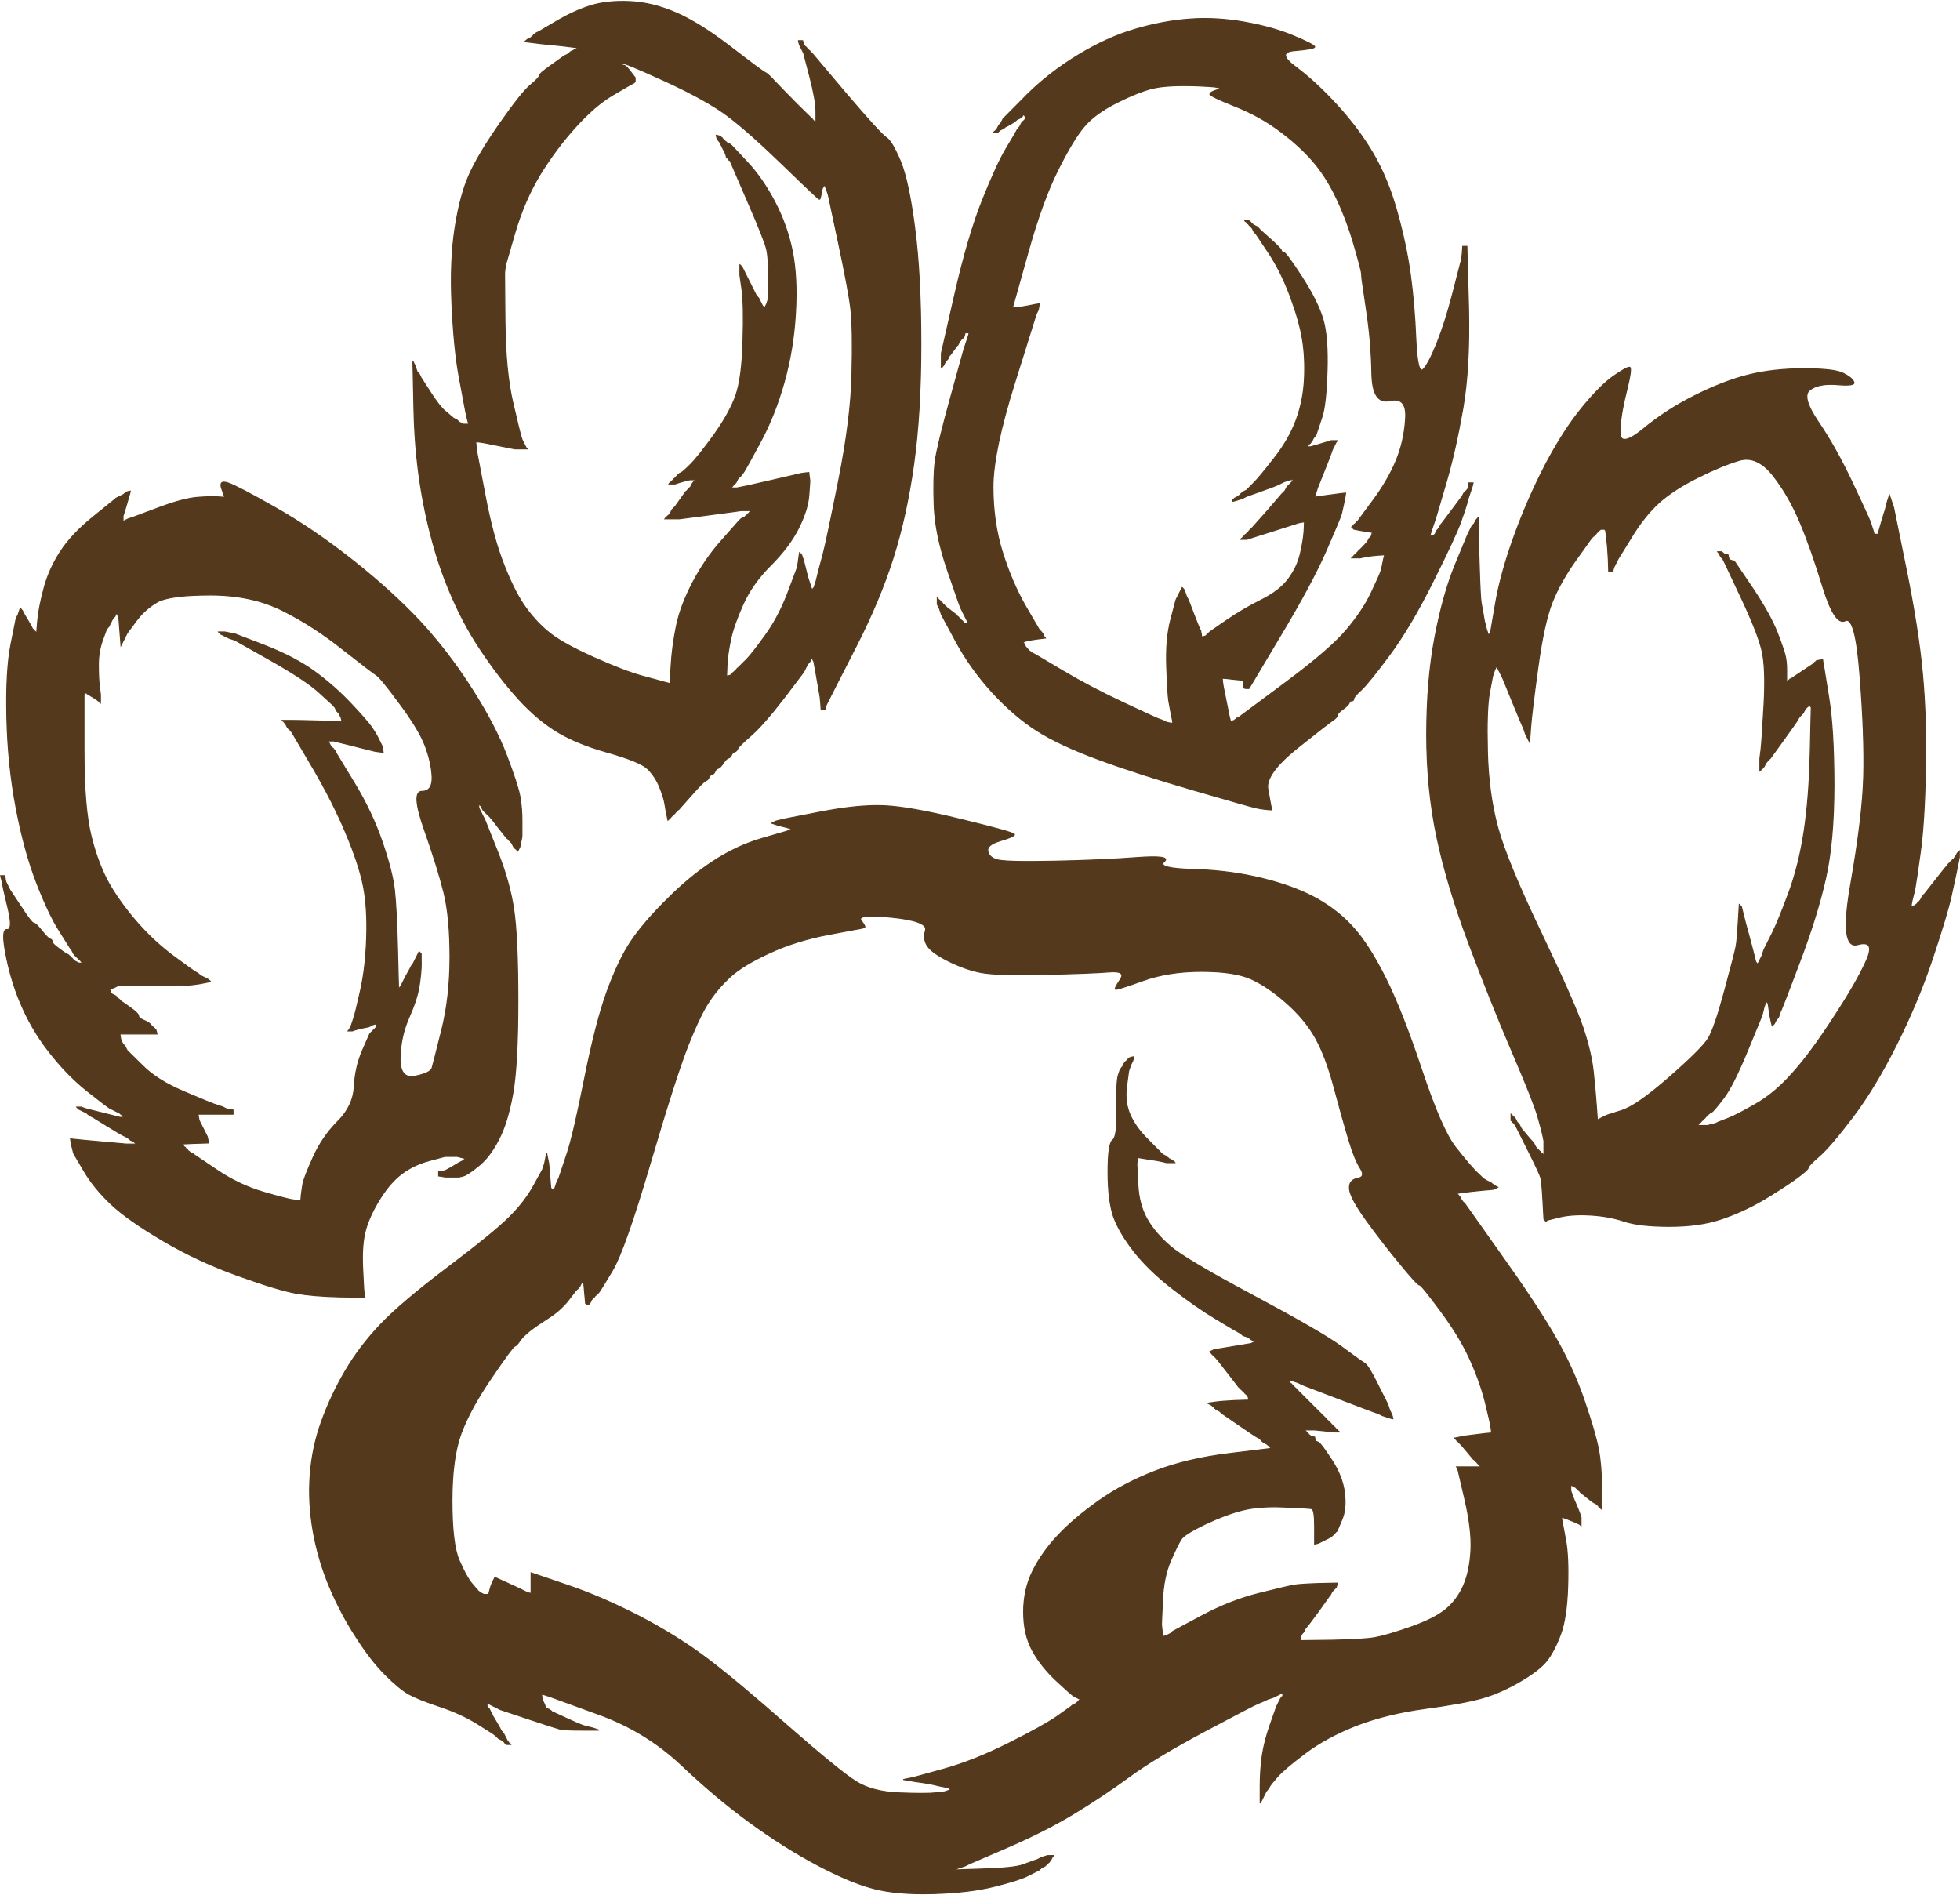 <?xml version="1.0" encoding="UTF-8" standalone="no"?><svg xmlns="http://www.w3.org/2000/svg" xmlns:xlink="http://www.w3.org/1999/xlink" fill="#000000" height="921.5" preserveAspectRatio="xMidYMid meet" version="1" viewBox="37.7 28.2 953.1 921.5" width="953.1" zoomAndPan="magnify"><g fill-rule="evenodd" stroke-width="0.5"><g fill="#54391c" id="change1_1" stroke="#54391c"><path d="m947 281.5l0.5 1.5 0.5 1.5 0.5 1.5 0.3 1 0.2 1h2l0.2-1 0.3-1 1-3.5q1-3.5 1.5-5l0.5-1.5 0.5-2 0.5-2 0.5-1.5 0.5-1.5 0.5 1.5 0.5 1.5 0.5 1.5 0.5 1.5 6 29.5q6 29.5 8 51t1.5 47-2.5 40-2.5 17l-0.5 2.5-0.5 2-0.5 2-0.3 1.5-0.2 1.5 1-0.2 1-0.3 0.2-0.3 0.3-0.2 0.3-0.2 0.2-0.3 0.2-0.3 0.3-0.2 0.3-0.2 0.2-0.3 0.2-0.3 0.3-0.2 0.5-1 0.5-1 0.3-0.2 0.2-0.3 0.2-0.3 0.3-0.2 5.5-7q5.5-7 5.8-7.2l0.2-0.3 0.2-0.3 0.3-0.2 0.3-0.2 0.2-0.3 0.2-0.3 0.3-0.2 0.3-0.2 0.2-0.3 0.2-0.3 0.3-0.2 0.3-0.2 0.2-0.3 0.2-0.3 0.3-0.2 0.5-1 0.5-1 0.3-0.2 0.2-0.3 0.2-0.3 0.3-0.2v3l-0.5 2.5-0.5 2.5-0.5 2.5q-0.5 2.5-2.5 11.5t-9 30-17.5 42-21.5 35.5-16.3 19q-5.2 4.5-5.2 5.5t-6.2 5.5q-6.3 4.5-16 10.3-9.8 5.7-20.3 9.2t-25 3.5-22-2.5-16.5-3-15 1l-6 1.5-0.2 0.3-0.3 0.2-0.3-0.2-0.2-0.3-0.2-0.3-0.3-0.2-0.5-9q-0.5-9-1-11t-6-13l-5.5-11-0.5-1-0.5-1-0.3-0.2-0.2-0.3-0.2-0.3-0.3-0.2-0.3-0.2-0.2-0.3-0.2-0.3-0.3-0.2v-3l0.3 0.2 0.2 0.3 0.2 0.3 0.3 0.2 0.3 0.2 0.2 0.3 0.2 0.3 0.3 0.2 0.5 1 0.5 1 0.3 0.2 0.2 0.3 0.2 0.3 0.3 0.2 0.5 1 0.5 1 2.5 3q2.5 3 2.8 3.2l0.2 0.3 0.2 0.3 0.3 0.2 0.5 1 0.5 1 0.3 0.2 0.2 0.3 0.2 0.3 0.3 0.2 0.3 0.2 0.2 0.3 0.2 0.3 0.3 0.2 0.3 0.2 0.2 0.3 0.2 0.3 0.3 0.2 0.3 0.2 0.2 0.3 0.2 0.3 0.3 0.2v-7l-0.5-2.5q-0.5-2.5-2.5-9.5t-12.5-31.5-21-52.5-15.5-51.5-5-50 4-47.5 10-35.5l6-14.5 0.5-1 0.5-1 0.5-1 0.5-1 0.3-0.2 0.2-0.3 0.2-0.3 0.3-0.2 0.5-1 0.5-1 0.3-0.2 0.2-0.3 0.2-0.3 0.3-0.2v5l0.5 17q0.5 17 1 19.5t1 5.5l0.5 3 0.5 2 0.5 2 0.5 1.5 0.5 1.5 0.3-0.2 0.2-0.3 0.2-0.3 0.3-0.2 2.5-14.5q2.5-14.5 9-32.5t15.2-34.8q8.8-16.7 17.8-27.7t15.5-15.5 7.7-4.2q1.3 0.2-1.7 12.2t-3 19.5 11.3-1.7q11.2-9.3 25.2-16.3t26-10 27-3 19.2 2.3q4.3 2.2 5 4.2 0.8 2-8.2 1.2-9-0.7-13.2 2.6-4.3 3.2 4.2 15.7t16.5 29.5 8.5 18.5zm-74 292.5l-1 0.5-2 0.5-2 0.5h-5l0.2-0.3 0.3-0.2 0.3-0.2 0.2-0.3 0.2-0.3 0.3-0.2 0.3-0.2 0.2-0.3 0.2-0.3 0.3-0.2 0.3-0.2 0.2-0.3 0.2-0.3 0.3-0.2 0.3-0.2 0.2-0.3 0.2-0.3 0.3-0.2 0.3-0.2 0.2-0.3 0.2-0.3 0.3-0.2 0.3-0.2 0.2-0.3 1-0.5q1-0.5 5.8-6.8 4.7-6.2 11.7-23.2l7-17 0.5-2 0.5-2 0.5-1.5 0.5-1.5 0.3 0.2 0.2 0.3 0.2 0.3 0.3 0.2 0.5 3.5q0.5 3.5 1 5.5l0.5 2 0.3-0.2 0.2-0.3 0.2-0.3 0.3-0.2 0.5-1 0.5-1 0.3-0.2 0.2-0.3 0.2-0.3 0.3-0.2 0.5-1.5 0.5-1.5 0.5-1q0.5-1 9-23.5t12.5-40.5 4-45-2.5-42.5l-2.5-15.5-0.3-1.5-0.2-1.5-1.5 0.2-1.5 0.3-0.2 0.3-0.3 0.2-0.3 0.2-0.2 0.3-0.2 0.3q-0.3 0.2-4.8 3.2l-4.5 3-0.3 0.2-0.2 0.3-1 0.5-1 0.5-0.2 0.3-0.3 0.2-0.3 0.2-0.2 0.3-0.2 0.3-0.3 0.2v-6q0-3-0.5-6t-4-12-12.2-22l-8.8-13-1-0.2-1-0.3-0.2-0.3-0.3-0.2-0.3-1-0.2-1-1-0.2-1-0.3-0.2-0.3-0.3-0.2-0.3-0.2-0.2-0.3h-2l0.2 0.3 0.3 0.2 0.5 1 0.5 1 0.3 0.2 0.2 0.3 0.2 0.3 0.3 0.2 0.5 1 0.5 1 8 17q8 17 10 25.5t1 26.5-1.5 22l-0.5 4v6l0.3-0.2 0.2-0.3 0.2-0.3 0.3-0.2 0.3-0.2 0.2-0.3 0.2-0.3 0.3-0.2 0.5-1 0.5-1 0.3-0.2 0.2-0.3 0.2-0.3 0.3-0.2 0.3-0.2 0.2-0.3 0.2-0.3 0.3-0.2 6.5-9q6.5-9 7-10l0.5-1 0.3-0.2 0.2-0.3 0.2-0.3 0.3-0.2 0.3-0.2 0.2-0.3 0.2-0.3 0.3-0.2 0.5-1 0.5-1 0.3-0.2 0.2-0.3 0.2-0.3 0.3-0.2 0.3-0.2 0.2-0.3 0.2-0.3 0.3-0.2 0.3 0.2 0.2 0.3 0.2 0.3 0.3 0.2-0.5 22q-0.5 22-3 38.5t-7.5 30-8 19.5-3.5 7l-0.5 1-0.5 1.5-0.5 1.5-0.5 1-0.5 1-0.5 1-0.5 1-0.3-0.2-0.2-0.3-0.2-0.3-0.3-0.2-0.5-2-0.5-2-0.5-2q-0.5-2-2-7.5l-1.5-5.5-0.5-2-0.5-2-0.5-2-0.5-2-0.3-0.2-0.2-0.3-0.2-0.3-0.3-0.2-0.5 8.5q-0.5 8.5-1 11.5t-5.5 21.5-8 23.5-19 19-23.3 16.2l-7.2 2.3-1 0.5-1 0.5-1 0.5-1 0.5-0.2 0.3-0.3 0.2-0.5-7q-0.5-7-1.5-16.5t-5-21.5-20.5-46.5-21-51-5-37 1-28.5l1.5-8 0.5-1.5 0.5-1.5 0.5-1 0.5-1 0.5 1 0.5 1 0.5 1 0.5 1 0.5 1 0.5 1 4.5 11q4.5 11 5 12l0.5 1 0.5 1.5 0.5 1.5 0.5 1 0.5 1 0.5 1 0.5 1 0.5-7q0.5-7 3.5-29t7-32 11.5-20.5l7.5-10.5 0.3-0.2 0.2-0.3 0.2-0.3 0.3-0.2 0.3-0.2 0.2-0.3 0.2-0.3 0.3-0.2 0.3-0.2 0.2-0.3 0.2-0.3 0.3-0.2 0.3-0.2 0.2-0.3 0.2-0.3 0.3-0.2 0.3-0.2 0.2-0.3h2l0.2 0.3 0.3 0.2 0.5 4q0.5 4 0.8 10l0.2 6h2l0.2-1 0.3-1 0.5-1 0.5-1 0.5-1 0.5-1 6.3-10.2q6.2-10.3 13.2-16.8t19-12.5 20.5-8.5 16.3 7.2q7.7 9.8 13.2 22.8t11.2 31.8q5.8 18.7 10.8 16.2t7.2 26.8q2.3 29.2 1.8 48.7t-6.2 52q-5.8 32.5 3.2 30t4.2 8q-4.7 10.5-16 27.7-11.2 17.3-20 27-8.7 9.8-18 15-9.2 5.3-13.2 6.8t-5 2z" fill="inherit"/><path d="m432.8 86.2l0.2 0.3 0.2 0.3 0.3 0.2 0.3 0.2 0.2 0.3 0.2 0.3 0.3 0.2v-5.5q0-5.5-3-17l-3-11.5-0.5-1-0.5-1-0.5-1-0.5-1-0.3-1-0.2-1h2l0.2 1 0.3 1 0.3 0.2 0.2 0.3 0.2 0.3 0.3 0.2 0.3 0.2 0.2 0.3 0.2 0.3 0.3 0.2 0.3 0.2 0.2 0.3 0.2 0.3 0.3 0.2 0.3 0.2 0.2 0.3 0.2 0.3 0.3 0.2 16.7 19.8q16.8 19.7 19.6 21.4 2.7 1.8 6.7 11.3t7 32.5 3 56.5-3.5 58.5-10 45.5-18 43-12 23.5l-0.5 1-0.5 1-0.5 1-0.5 1-0.5 1-0.3 1-0.2 1h-2l-0.2-3-0.3-3-0.5-3q-0.5-3-1.5-8.5l-1-5.5-0.5-1-0.5-1-0.5 1-0.5 1-0.3 0.2-0.2 0.3-0.2 0.3-0.3 0.2-0.5 1-0.5 1-0.5 1-0.5 1-9.7 12.8q-9.8 12.7-15.8 18-6 5.2-6.5 6.4-0.5 1.3-1.5 1.6-1 0.2-1.5 1.4-0.5 1.3-1.5 1.6-1 0.2-2.5 2.4-1.5 2.3-2.5 2.6-1 0.2-1.5 1.4-0.5 1.3-1.5 1.6-1 0.2-1.5 1.4-0.5 1.3-1.5 1.6-1 0.2-7 7-6 6.7-6.2 7l-0.3 0.2-0.3 0.2-0.2 0.3-0.2 0.3-0.3 0.2-0.3 0.2-0.2 0.3-0.2 0.3-0.3 0.2-0.3 0.2-0.2 0.3-0.2 0.3-0.3 0.2-0.3 0.2-0.2 0.3-0.2 0.3-0.3 0.2-0.3 0.2-0.2 0.3-0.2 0.3-0.3 0.2-0.5-2.5-0.5-2.5-0.5-3q-0.5-3-2.5-8t-5.7-8.8q-3.8-3.7-19.8-8.2t-26-11-19.5-17.5-18.3-24.7q-8.7-13.8-15.2-30.8t-10.5-38-4.5-44.5l-0.5-23.5 0.5 1 0.5 1 0.5 1.5 0.5 1.5 0.3 0.2 0.2 0.3 0.2 0.3 0.3 0.2 0.5 1 0.5 1 4.5 7q4.5 7 7.2 9.2 2.8 2.3 3 2.6l0.3 0.2 0.3 0.2 0.2 0.3 1 0.5 1 0.5 0.2 0.3 0.3 0.2 0.3 0.2 0.2 0.3 1 0.5 1 0.5h3l-0.2-0.3-0.3-0.2-0.5-2-0.5-2-0.5-2.5q-0.5-2.5-3-16t-3.5-35 1.5-37.5 7-26 15-25 14.8-18.5q4.2-3.5 4.2-4.5t6-5.2l6-4.3 1-0.5 1-0.5 0.2-0.3 0.3-0.2 0.3-0.2 0.2-0.3 1-0.5 1-0.5 1-0.5 1-0.5-4-0.5-4-0.5-5-0.5-5-0.5-4-0.5-4-0.5 0.2-0.3 0.3-0.2 0.3-0.2 0.2-0.3 1-0.5 1-0.5 0.2-0.3 0.3-0.2 0.3-0.2 0.2-0.3 0.2-0.3 0.3-0.2 0.3-0.2 0.2-0.3 1-0.5 1-0.5 8.5-5q8.5-5 16.5-7.5t19-2 22.5 5.5 26.7 16.7q15.3 11.8 16.6 12.3 1.2 0.5 4.7 4.3 3.5 3.7 10.7 11 7.3 7.2 7.6 7.4zm4.2 36.3l0.5-2.5 0.5-1 0.5-1 0.5 1 0.5 1 0.5 1.5 0.5 1.5 5 23.5q5 23.5 6 32.5t0.5 31-6.5 52-7.5 35.5-2 7.5l-0.5 2-0.5 2-0.5 2-0.5 1.5-0.5 1.5-0.3 0.2-0.2 0.3-0.2 0.3-0.3 0.2-0.5-1.5-0.5-1.5-0.5-1.5-0.5-1.5-0.5-2q-0.5-2-1-4l-0.5-2-0.5-1.5-0.5-1.5-0.3-0.2-0.2-0.3-0.2-0.3-0.3-0.2-0.5 3.5-0.5 3.5-4.5 12q-4.5 12-11 21t-9.2 11.8q-2.8 2.7-3 3l-0.3 0.2-0.3 0.2-0.2 0.3-0.2 0.3-0.3 0.2-0.3 0.2-0.2 0.3-0.2 0.3-0.3 0.2-0.3 0.2-0.2 0.3-0.2 0.3-0.3 0.2-0.3 0.2-0.2 0.3-0.2 0.3-0.3 0.2-0.3 0.2-0.2 0.3-1 0.3-1 0.2 0.2-5.5q0.3-5.5 1.8-12.5t6-17 13.5-19 13.5-18 5-16l0.5-7-0.3-2-0.2-2-2 0.2-2 0.3-2 0.5q-2 0.5-13 3l-11 2.5-2.5 0.5-2.5 0.5h-3l0.2-0.3 0.3-0.2 0.3-0.2 0.2-0.3 0.2-0.3 0.3-0.2 0.3-0.2 0.2-0.3 0.2-0.3 0.3-0.2 0.5-1 0.5-1 0.3-0.2 0.2-0.3 0.2-0.3 0.3-0.2 0.3-0.2 0.2-0.3 0.2-0.3q0.3-0.2 1.3-1.7t8-14.5 11.5-29 5.5-33.5-1.5-30-8.5-24-13.5-19.5l-7.5-8-0.3-0.2-0.2-0.3-1-0.5-1-0.5-0.2-0.3-0.3-0.2-0.3-0.2-0.2-0.3-0.2-0.3-0.3-0.2-0.3-0.2-0.2-0.3-0.2-0.3-0.3-0.2-0.3-0.2-0.2-0.3-1-0.3-1-0.2 0.2 1 0.3 1 0.3 0.2 0.2 0.3 0.2 0.3 0.3 0.2 0.5 1 0.5 1 0.5 1 0.5 1 0.5 1 0.5 1 0.3 1 0.2 1h0.2q0.3 0 0.6 0.5l0.2 0.5h0.2q0.3 0 0.6 0.5l0.2 0.5 8.2 19q8.3 19 9.3 23.5t1 14v9.5l-0.5 1.5-0.5 1.5-0.5 1-0.5 1-0.3-0.2-0.2-0.3-0.2-0.3-0.3-0.2-0.5-1-0.5-1-0.5-1-0.5-1-0.3-0.2-0.2-0.3-0.2-0.3-0.3-0.2-0.5-1q-0.5-1-2-4l-1.5-3-0.5-1-0.5-1-0.5-1-0.5-1-0.5-1-0.5-1-0.3-0.2-0.2-0.3-0.2-0.3-0.3-0.2v5l1 7q1 7 0.5 25t-3.5 26.5-10.7 19.3q-7.8 10.7-11.3 14.2t-4.5 4l-1 0.5-0.2 0.3-0.3 0.2-0.3 0.2-0.2 0.3-0.2 0.3-0.3 0.2-0.3 0.2-0.2 0.3-0.2 0.3-0.3 0.2-0.3 0.2-0.2 0.3-0.2 0.3-0.3 0.2-0.3 0.2-0.2 0.3-0.2 0.3-0.3 0.2-0.3 0.2-0.2 0.3h3l1.5-0.5q1.5-0.5 3.5-1l2-0.5h3l-0.2 0.3-0.3 0.2-0.3 0.2-0.2 0.3-0.2 0.3-0.3 0.2-0.5 1-0.5 1-0.3 0.2-0.2 0.3-0.2 0.3-0.3 0.2-0.3 0.2-0.2 0.3-0.2 0.3-0.3 0.2-0.3 0.2-0.2 0.3-2.5 3.5q-2.5 3.5-2.7 3.8l-0.3 0.2-0.3 0.2-0.2 0.3-0.2 0.3-0.3 0.2-0.5 1-0.5 1-0.3 0.2-0.2 0.3-0.2 0.3-0.3 0.2-0.3 0.2-0.2 0.3-0.2 0.3-0.3 0.2-0.3 0.2-0.2 0.3h7l11.5-1.5q11.5-1.5 15-2l3.5-0.5h5l-0.2 0.3-0.3 0.2-0.3 0.2-0.2 0.3-0.2 0.3-0.3 0.2-0.3 0.2-0.2 0.3-0.2 0.3-0.3 0.2-0.3 0.2-0.2 0.3-1 0.5-1 0.5-0.2 0.3-0.3 0.2-0.3 0.2-0.2 0.3-8.2 9.3q-8.3 9.2-14.3 20.7t-8 21.5-2.5 19l-0.5 9-0.3-0.2-0.2-0.3-2-0.5q-2-0.5-11-3t-23.5-9-21-11.5-12-12.5-10.7-20.8q-5.3-13.2-9.3-34.2l-4-21-0.3-2.5-0.2-2.5 2 0.2 2 0.3 5 1q5 1 7.5 1.5l2.5 0.5h6l-0.2-0.3-0.3-0.2-0.5-1-0.5-1-0.5-1-0.5-1-0.5-1.5q-0.5-1.5-4-16.5t-3.8-39l-0.2-24 0.2-2 0.3-2 4.5-15.5q4.5-15.5 12.2-28.3 7.8-12.7 17.3-23.2t18-15.5 9.5-5.5l1-0.5 0.2-0.3 0.3-0.2v-2l-2.3-3q-2.2-3-3.2-3t-1-1 20.8 8.5q20.7 9.5 31 17.3 10.2 7.7 27.2 24.2t17.2 16.2q0.3-0.2 0.8-2.7z" fill="inherit"/><path d="m291.5 428v7l-0.5 2.5-0.5 2.5-0.5 1-0.5 1-0.3-0.2-0.2-0.3-0.2-0.3-0.3-0.2-0.3-0.2-0.2-0.3-0.2-0.3-0.3-0.2-0.5-1-0.5-1-0.3-0.2-0.2-0.3-0.2-0.3-0.3-0.2-0.3-0.2-0.2-0.3-0.2-0.3-0.3-0.2-0.3-0.2q-0.2-0.3-4-5l-3.7-4.8-0.3-0.2-0.2-0.3-0.2-0.3-0.3-0.2-0.3-0.2-0.2-0.3-0.2-0.3-0.3-0.2-0.3-0.2-0.2-0.3-0.2-0.3-0.3-0.2-0.3-0.2-0.2-0.3-0.2-0.3-0.3-0.2-0.5-1-0.5-1-0.3-0.2-0.2-0.3-0.2-0.3-0.3-0.2v2l0.5 1 0.5 1 0.5 1 0.5 1 0.5 1 0.5 1 6 15q6 15 8 28.5t2 44.5-2.5 45-6.8 22.2q-4.2 8.3-9.7 12.8t-7.5 5l-2 0.5h-7l-1.5-0.3-1.5-0.2v-2l1.5-0.2 1.5-0.3 1-0.5q1-0.5 3.5-2l2.5-1.5 1-0.5 1-0.5 0.2-0.3 0.3-0.2 0.3-0.2 0.2-0.3-2-0.5-2-0.5h-6l-7.5 2q-7.5 2-13.3 6.3-5.7 4.2-10.7 12.2t-7 15-1.5 18.5 0.8 13l0.2 1.5-12.5-0.2q-12.5-0.3-21-1.8t-28-8.5-36.5-17-25.2-17.7q-8.3-7.8-13.3-16.3l-5-8.5-0.5-2-0.5-2-0.3-1.5-0.2-1.5 8 0.8q8 0.7 13.5 1.2l5.5 0.5h5l-0.2-0.3-0.3-0.2-0.3-0.2-0.2-0.3-1-0.5-1-0.5-0.2-0.3-0.3-0.2-0.3-0.2-0.2-0.3-1-0.5-1-0.5-1-0.5q-1-0.5-7.5-4.5l-6.5-4-1-0.5-1-0.5-0.2-0.3-0.3-0.2-0.3-0.2-0.2-0.3-1-0.5-1-0.5-1-0.5-1-0.5-0.2-0.3-0.3-0.2-0.3-0.2-0.2-0.3h2l1.5 0.5 1.5 0.5 4 1q4 1 6 1.5l2 0.5 2 0.5 2 0.5h2l-0.2-0.3-0.3-0.2-0.3-0.2-0.2-0.3-0.2-0.3-0.3-0.2-0.3-0.2-0.2-0.3-1-0.5-1-0.5-1-0.5-1-0.5-1-0.5q-1-0.5-10.5-8t-17.7-17.8q-8.3-10.2-13.8-22.2t-8.2-25.5q-2.8-13.5 0.2-13.3 3 0.3 0.8-9.4l-2.3-9.8-0.5-2.5-0.5-2.5-0.3-1-0.2-1h2l0.2 1.5 0.3 1.5 0.5 1 0.5 1 0.5 1 0.5 1 5.3 8q5.2 8 6.2 8t4 3.8q3 3.7 4 4 1 0.2 1 1.2 0 1 3 3.2 3 2.3 4 2.8l1 0.5 0.2 0.3 0.3 0.2 0.3 0.2 0.2 0.3 0.2 0.3 0.3 0.2 0.3 0.2 0.2 0.3 0.2 0.3 0.3 0.2 0.3 0.2 0.2 0.3 1 0.5 1 0.5h2l-0.2-0.3-0.3-0.2-0.3-0.2-0.2-0.3-0.2-0.3-0.3-0.2-0.3-0.2-0.2-0.3-0.2-0.3-0.3-0.2-0.3-0.2-0.2-0.3-0.2-0.3-0.3-0.2-0.3-0.2-0.2-0.3-0.2-0.3-0.3-0.2-0.5-1-0.5-1-0.3-0.2q-0.2-0.3-5.4-8.6-5.3-8.2-11.3-23.7t-10-36.5-4.5-44 2-35.5l2.5-12.5 0.5-1 0.5-1 0.5-1.5 0.5-1.5 0.3 0.2 0.2 0.3 0.2 0.3 0.3 0.2 0.5 1 0.5 1 1.5 2.5q1.5 2.5 2 3.5l0.5 1 0.3 0.2 0.2 0.3 0.2 0.3 0.3 0.2 0.3 0.2 0.2 0.3 0.2 0.3 0.3 0.2 0.5-6q0.5-6 3-15.5t8-18 16-17l10.5-8.5 0.3-0.2 0.2-0.3 1-0.5 1-0.5 1-0.5 1-0.5 0.2-0.3 0.3-0.2 0.3-0.2 0.2-0.3 1-0.3 1-0.2-0.2 1-0.3 1-1 3.5q-1 3.5-1.5 5l-0.5 1.5v3l0.3-0.2 0.2-0.3 1-0.5 1-0.5 1.5-0.5 1.5-0.5 12-4.5q12-4.5 19-5t10-0.2l3 0.2-1.5-4.2q-1.5-4.3 3-2.8t23 12 37.5 25.5 32.8 29.7q13.7 14.8 25.2 32.8t17 32.5 6.5 20 1 12.5zm-49 68.5v-4.5l-0.3-0.2-0.2-0.3-0.2-0.3-0.3-0.2-0.5 1-0.5 1-0.5 1-0.5 1-0.5 1-0.5 1-0.3 0.2-0.2 0.3-1.2 2.3q-1.3 2.2-1.8 3.2l-0.5 1-0.5 1-0.5 1-0.5 1-0.5 1-0.3 0.2-0.2 0.3-0.2 0.3-0.3 0.2-0.5-19.5q-0.5-19.5-1.5-28.5t-6-23.5-13.5-28.5l-8.5-14-0.5-1-0.5-1-0.3-0.2-0.2-0.3-0.2-0.3-0.3-0.2-0.3-0.2-0.2-0.3-0.2-0.3-0.3-0.2-0.5-1-0.5-1-0.3-0.2-0.2-0.3h3l2 0.5 2 0.5 6 1.5q6 1.5 8 2l2 0.5 2 0.3 2 0.2-0.2-1.5-0.3-1.5-0.5-1-0.5-1-0.5-1-0.5-1-0.5-1q-0.5-1-2.5-4t-10-11.5-17.5-15.5-24.2-12.8l-14.8-5.7-2.5-0.5-2.5-0.5h-3l0.2 0.3 0.3 0.2 0.3 0.2 0.2 0.3 1 0.5 1 0.5 1 0.5 1 0.5 1.5 0.5 1.5 0.5 17.2 9.7q17.3 9.8 23.8 15.8t6.8 6.2l0.2 0.3 0.2 0.3 0.3 0.2 0.5 1 0.5 1 0.3 0.2 0.2 0.3 0.2 0.3 0.3 0.2 0.5 1 0.5 1 0.3 1 0.2 1-10.5-0.2q-10.5-0.3-14.5-0.3h-4l0.2 0.3 0.3 0.2 0.3 0.2 0.2 0.3 0.2 0.3 0.3 0.2 0.5 1 0.5 1 0.3 0.2 0.2 0.3 0.2 0.3 0.3 0.2 0.3 0.2 0.2 0.3 0.2 0.3 0.3 0.2 10 17q10 17 16.5 32.5t8.5 26 1.5 25-3 25.5-3 12.5l-0.5 1.5-0.5 1.5-0.5 1.5-0.5 1-0.5 1-0.3 0.2-0.2 0.3h2l1.5-0.5q1.5-0.5 4-1l2.5-0.5 1-0.5 1-0.5 1-0.3 1-0.2-0.2 1-0.3 1-0.3 0.2-0.2 0.3-0.2 0.3-0.3 0.2-0.3 0.2-0.2 0.3-0.2 0.3-0.3 0.2-0.3 0.2-0.2 0.3-0.2 0.3-0.3 0.2-3.5 8q-3.5 8-4 17.5t-8 17-12 17.5-5 13-0.8 5.5l-0.2 2.5-3-0.2q-3-0.3-15-3.8t-22.8-10.8l-10.7-7.2-0.3-0.2-0.2-0.3-1-0.5-1-0.5-0.2-0.3-0.3-0.2-0.3-0.2-0.2-0.3-0.2-0.3-0.3-0.2-0.3-0.2-0.2-0.3-0.2-0.3-0.3-0.2-0.3-0.2-0.2-0.3-0.2-0.3-0.3-0.2-0.3-0.2-0.2-0.3 6.5-0.3 6.5-0.2-0.2-1.5-0.3-1.5-0.5-1q-0.5-1-2-4l-1.5-3-0.3-1.5-0.2-1.5h17v-2l-1.5-0.2-1.5-0.3-1-0.5-1-0.5-1.5-0.5q-1.5-0.5-3-1t-14.5-6-20.2-12.8l-7.3-7.2-0.5-1-0.5-1-0.3-0.2-0.2-0.3-0.2-0.3-0.3-0.2-0.5-1-0.5-1-0.3-1.5-0.2-1.5h18l-0.2-1-0.3-1-0.3-0.2-0.2-0.3-0.2-0.3-0.3-0.2-0.3-0.2-0.2-0.3-0.2-0.3-0.3-0.2-0.3-0.2-0.2-0.3-0.2-0.3-0.3-0.2-0.3-0.2-0.2-0.3-1-0.5q-1-0.5-2.5-1.2-1.5-0.8-1.5-1.8t-4.2-4l-4.3-3-0.3-0.2-0.2-0.3-0.2-0.3-0.3-0.2-0.3-0.2-0.2-0.3-0.2-0.3-0.3-0.2-0.3-0.2-0.2-0.3-1-0.5-1-0.5-0.2-0.3-0.3-0.2-0.3-1-0.2-1 1-0.2 1-0.3 1-0.5 1-0.5h16.5q16.5 0 20-0.5l3.5-0.5 2.5-0.5 2.5-0.5-0.2-0.3-0.3-0.2-0.3-0.2-0.2-0.3-1-0.5-1-0.5-1-0.5-1-0.5-0.2-0.3-0.3-0.2-0.3-0.2-0.2-0.3-1-0.5q-1-0.5-10.5-7.5t-17.5-16-13.8-18.7q-5.7-9.8-9.2-23.8t-3.5-41.5v-27.5l0.3-0.2 0.2-0.3 0.2-0.3 0.3-0.2 0.3 0.2 0.2 0.3 2.5 1.5q2.5 1.5 2.7 1.8l0.3 0.2 0.3 0.2 0.2 0.3 0.2 0.3 0.3 0.2v-4l-0.5-4q-0.5-4-0.5-10.5t2-12l2-5.5 0.3-0.2 0.2-0.3 0.2-0.3 0.3-0.2 0.5-1 0.5-1 0.5-1 0.5-1 0.3-0.2 0.2-0.3 0.2-0.3 0.3-0.2 0.5-1 0.5-1 0.5 1.5 0.5 1.5 0.5 6.5 0.5 6.5 0.5-1 0.5-1 0.5-1 0.5-1 0.5-1 0.5-1 4.3-5.8q4.2-5.7 10.2-9.2t26-3.5 35 7.5 29.2 18.8q14.3 11.2 16.6 12.7 2.2 1.5 11.4 14 9.3 12.5 12.3 20.5t3.3 15q0.2 7-5 7-5.3 0 1.2 18.5t9.5 30.5 3 31.5-4 35.5-4.7 18.5q-0.8 2.5-8.3 4t-7.3-9q0.3-10.5 4.3-19.5t5-15.5 1-11z" fill="inherit"/></g><g id="change2_1"><path d="m760 602l1 0.5 1 0.5 1 0.5 0.2 0.3 0.3 0.2 0.3 0.2 0.2 0.3 1 0.5 1 0.5-1 0.5-1 0.5-5.5 0.5q-5.5 0.5-9 1l-3.5 0.5 0.2 0.3 0.3 0.2 0.3 0.2 0.2 0.3 0.2 0.3 0.3 0.2 0.5 1 0.5 1 0.3 0.2 0.2 0.3 0.2 0.3 0.3 0.2 0.3 0.2 0.2 0.3 17.2 24.3q17.3 24.2 26.3 39.7t14.5 31.5 7 24 1.5 18.5v10.5l-0.3-0.2-0.2-0.3-0.2-0.3-0.3-0.2-0.3-0.2-0.2-0.3-0.2-0.3-0.3-0.2-0.3-0.2-0.2-0.3-1-0.5q-1-0.5-3.8-2.8l-2.7-2.2-0.3-0.2-0.2-0.3-0.2-0.3-0.3-0.2-0.3-0.2-0.2-0.3-0.2-0.3-0.3-0.2-0.3-0.2-0.2-0.3-1-0.5-1-0.5-0.2-0.3-0.3-0.2v3l0.5 1.5 0.5 1.5 1.5 3.5q1.5 3.5 2 5l0.5 1.5v4l-0.3-0.2-0.2-0.3-1-0.5q-1-0.5-3.5-1.5l-2.5-1-1-0.3-1-0.2 0.2 1.5 0.3 1.5 1.5 8q1.5 8 1 23t-3.5 23-6.7 12.8q-3.8 4.7-13.3 10.2t-18.5 8-27.5 5-33.3 8.2q-14.7 5.8-25 13.6-10.2 7.7-13.4 11.4-3.3 3.8-3.8 4.8l-0.5 1-0.3 0.2-0.2 0.3-0.2 0.3-0.3 0.2-0.5 1-0.5 1-0.5 1-0.5 1-0.5 1-0.5 1v-8q0-8 1-15t4-15.5l3-8.5 0.5-1 0.5-1 0.5-1 0.5-1 0.3-0.2 0.2-0.3 0.2-0.3 0.3-0.2v-2l-0.3 0.2-0.2 0.3-1 0.5-1 0.5-1 0.5-1 0.5-1.5 0.5-1.5 0.5-1 0.5q-1 0.5-3.5 1.5t-26 13.5-36.5 22-27 18-32.5 16.5l-18.5 8-1 0.5-1 0.5-1.5 0.5-1.5 0.5-1.5 0.5-1.5 0.5 15-0.5q15-0.5 19-2t5.5-2l1.5-0.5 1-0.5 1-0.5 1.5-0.5 1.5-0.5h3l-0.2 0.3-0.3 0.2-0.5 1-0.5 1-0.3 0.2-0.2 0.3-0.2 0.3-0.3 0.2-0.3 0.2-0.2 0.3-0.2 0.3-0.3 0.2-0.3 0.2-0.2 0.3-1 0.5-1 0.5-0.2 0.3-0.3 0.2-0.3 0.2-0.2 0.3-1 0.5q-1 0.5-5 2.5t-16 5-29.5 3.5-29-2.5-27.5-11.5-32.5-20.5-33.7-28.3q-17.3-16.2-40-24.4l-22.8-8.3-1.5-0.5-1.5-0.5-1-0.3-1-0.2 0.2 1.5 0.3 1.5 0.5 1 0.5 1 0.3 1 0.2 1 1 0.2 1 0.3 0.2 0.3 0.3 0.2 0.3 0.2 0.2 0.3 6.5 3q6.5 3 8 3.5l1.5 0.5 2 0.5 2 0.5 1.5 0.5 1.5 0.5h-8.5q-8.5 0-10.5-0.5t-15.5-5l-13.5-4.5-1-0.5-1-0.5-1-0.5-1-0.5-1-0.5-1-0.5-0.2-0.3-0.3-0.2v2l0.3 0.2 0.2 0.3 0.2 0.3 0.3 0.2 0.5 1 0.5 1 0.5 1 0.5 1 1.5 2.5q1.5 2.5 2 3.5l0.5 1 0.3 0.2 0.2 0.3 0.2 0.3 0.3 0.2 0.5 1 0.5 1 0.5 1 0.5 1 0.3 0.2 0.2 0.3 0.2 0.3 0.3 0.2 0.3 0.2 0.2 0.3h-2l-0.2-0.3-0.3-0.2-0.3-0.2-0.2-0.3-0.2-0.3-0.3-0.2-0.3-0.2-0.2-0.3-1-0.5-1-0.5-0.2-0.3-0.3-0.2-0.3-0.2-0.2-0.3-0.2-0.3-0.3-0.2-0.3-0.2q-0.2-0.3-8.2-5.3t-18.5-8.5-15-6-11.5-9.5-14.2-18.3q-7.3-11.2-12.8-24.2t-8-27-1.5-27.5 5.5-26 11.5-24.5 17.3-22.8q10.2-10.7 32.7-27.7t30-24.5 11.7-15.2l4.3-7.8 0.5-1.5 0.5-1.5 0.5-2.5 0.5-2.5 0.5 2.5 0.5 2.5 0.5 6 0.5 6 0.3 0.2 0.2 0.3h1l0.2-0.3 0.3-0.2 0.5-1.5 0.5-1.5 0.5-1 0.5-1 0.5-1.5q0.5-1.5 3.5-10.5t8.5-36.5 11-42.5 11.5-24 17.3-20.2q11.2-11.3 22.7-18.8t23.5-11l12-3.5 1.5-0.5 1.5-0.5-1.5-0.5-1.5-0.5-2-0.5-2-0.5-1.5-0.5-1.5-0.5 1-0.5 1-0.5 2-0.5 2-0.5 18-3.5q18-3.5 30.5-3t38 6.8q25.5 6.2 25.5 7.2t-6.8 3q-6.7 2-6.2 5t4.2 4.2q3.8 1.3 27.8 0.8 24-0.5 40.8-1.8 16.7-1.2 13 2-3.8 3.3 14.2 3.8t34 4.5 26.5 10 17.7 14.3q7.3 8.2 15.3 24.2t17.5 44.5 16.2 37.3q6.8 8.7 10.3 12.2t4.5 4zm2.8 120.5l0.2 2.5-2.5 0.2q-2.5 0.3-6.5 0.8l-4 0.5-2.5 0.5-2.5 0.5 0.2 0.3 0.3 0.2 0.3 0.2 0.2 0.3 0.2 0.3 0.3 0.2 0.3 0.2 0.2 0.3 0.2 0.3 0.3 0.2 0.3 0.2 0.2 0.3 0.2 0.3 0.3 0.2 2.7 3.2q2.8 3.3 3 3.6l0.3 0.2 0.3 0.2 0.2 0.3 0.2 0.3 0.3 0.2 0.3 0.2 0.2 0.3 0.2 0.3 0.3 0.2 0.3 0.2 0.2 0.3 0.2 0.3 0.3 0.2 0.3 0.2 0.2 0.3h-12l0.2 0.3 0.3 0.2 3.5 15q3.5 15 3 25t-3.5 17-8.7 11.8q-5.8 4.7-17.3 8.7t-17 5-21 1.3l-15.5 0.2 0.2-1.5 0.3-1.5 0.3-0.2 0.2-0.3 0.2-0.3 0.3-0.2 0.5-1 0.5-1 0.3-0.2 0.2-0.3 0.2-0.3q0.3-0.2 5.6-7.4l5.2-7.3 0.2-0.3 0.3-0.2 0.5-1 0.5-1 0.3-0.2 0.2-0.3 0.2-0.3 0.3-0.2 0.3-0.2 0.2-0.3 0.2-0.3 0.3-0.2 0.3-1 0.2-1-9 0.2q-9 0.3-12 0.8t-17 4-28 11l-14 7.5-0.2 0.3-0.3 0.2-0.3 0.2-0.2 0.3-1 0.5-1 0.5-1 0.3-1 0.2-0.2-3-0.3-3 0.5-11.5q0.5-11.5 4-19.5t5.2-10.5q1.8-2.5 11.8-7.3 10-4.7 18-6.7t20-1.5 13.5 0.8q1.5 0.2 1.5 8.7v8.5l1-0.2 1-0.3 1-0.5 1-0.5 1-0.5 1-0.5 1-0.5 1-0.5 0.2-0.3 0.3-0.2 0.3-0.2 0.2-0.3 0.2-0.3 0.3-0.2 0.3-0.2 0.2-0.3 0.2-0.3q0.3-0.2 0.6-0.4 0.2-0.3 2.4-5.6 2.3-5.2 1.3-13.2t-6.3-16q-5.2-8-6.4-8.5l-1.3-0.5-0.3-1-0.2-1-1-0.2-1-0.3-0.2-0.3-0.3-0.2-0.3-0.2-0.2-0.3-0.2-0.3-0.3-0.2-0.3-0.2-0.2-0.3-0.2-0.3-0.3-0.2-0.3-0.2-0.2-0.3h5l5 0.5 5 0.5h2l-0.2-0.3-0.3-0.2-0.3-0.2-0.2-0.3-0.2-0.3-0.3-0.2-0.3-0.2-0.2-0.3-0.2-0.3-0.3-0.2-0.3-0.2-0.2-0.3-0.2-0.3-0.3-0.2-0.3-0.2-0.2-0.3-0.2-0.3-0.3-0.2-0.3-0.2-0.2-0.3-0.2-0.3-0.3-0.2-0.3-0.2-0.2-0.3-0.2-0.3q-0.3-0.2-6.3-6.2l-6-6-0.3-0.2-0.2-0.3-0.2-0.3-0.3-0.2-0.3-0.2-0.2-0.3-0.2-0.3-0.3-0.2-0.3-0.2-0.2-0.3-0.2-0.3-0.3-0.2-0.3-0.2-0.2-0.3-0.2-0.3-0.3-0.2-0.3-0.2-0.2-0.3-0.2-0.3-0.3-0.2-0.3-0.2-0.2-0.3-0.2-0.3-0.3-0.2-0.3-0.2-0.2-0.3h2l1.5 0.5 1.5 0.5 1 0.5 1 0.5 17 6.5q17 6.5 18.5 7l1.5 0.5 1 0.5 1 0.5 1.5 0.5 1.5 0.5 1 0.3 1 0.2-0.2-1-0.3-1-0.5-1-0.5-1-0.5-1.5-0.5-1.5-0.5-1q-0.5-1-4.8-9.5-4.2-8.5-6-9.5-1.7-1-11.2-8t-42.8-24.8q-33.2-17.7-40.4-24-7.3-6.2-11.3-13.2t-4.5-17l-0.5-10 0.3-1.5 0.2-1.5 5 0.8q5 0.7 7 1.2l2 0.5h4l-0.2-0.3-0.3-0.2-0.3-0.2-0.2-0.3-1-0.5-1-0.5-0.2-0.3-0.3-0.2-0.3-0.2-0.2-0.3-1-0.5-1-0.5-0.2-0.3-0.3-0.2-0.3-0.2-0.2-0.3-0.2-0.3q-0.3-0.2-6-6-5.8-5.7-8.6-12-2.7-6.2-1.7-13.7l1-7.5 0.5-1.5 0.5-1.5 0.5-1 0.5-1 0.3-1 0.2-1-1 0.2-1 0.3-0.2 0.3-0.3 0.2-0.3 0.2-0.2 0.3-0.2 0.3-0.3 0.2-0.3 0.2-0.2 0.3-0.2 0.3-0.3 0.2-0.5 1-0.5 1-0.3 0.2-0.2 0.3-0.2 0.3-0.3 0.2-1 3q-1 3-0.7 16.5 0.2 13.5-2 15-2.3 1.5-2.3 15.5t2.7 21.8q2.8 7.7 9.8 16.7t18.5 18 21.5 15 11 6.5l1 0.5 0.2 0.3 0.3 0.2 0.3 0.2 0.2 0.3 1.5 0.5 1.5 0.5 0.2 0.3 0.3 0.2 0.3 0.2 0.2 0.3 1 0.5 1 0.5-1 0.5-1 0.5-3 0.5q-3 0.5-9 1.5l-6 1-1 0.5-1 0.5 0.2 0.3 0.3 0.2 0.3 0.2 0.2 0.3 0.2 0.3 0.3 0.2 0.3 0.2 0.2 0.3 0.2 0.3 0.3 0.2 0.3 0.2 0.2 0.3 0.2 0.3 0.3 0.2 5.3 6.8q5.2 6.7 5.4 7l0.3 0.2 0.3 0.2 0.2 0.3 0.2 0.3 0.3 0.2 0.3 0.2 0.2 0.3 0.2 0.3 0.3 0.2 0.3 0.2 0.2 0.3 0.2 0.3 0.3 0.2 0.3 0.2 0.2 0.3 0.2 0.3 0.3 0.2 0.3 1 0.2 1-6.5 0.2q-6.5 0.3-10 0.8l-3.5 0.5 1 0.5 1 0.5 0.2 0.3 0.3 0.2 0.3 0.2 0.2 0.3 0.2 0.3 0.3 0.2 0.3 0.2 0.2 0.3 1 0.5 1 0.5 0.2 0.3 0.3 0.2 0.3 0.2 0.2 0.3 8 5.5q8 5.5 9 6l1 0.5 0.2 0.3 0.3 0.2 0.3 0.2 0.2 0.3 0.2 0.3 0.3 0.2 0.3 0.2 0.2 0.3 1 0.5 1 0.5 0.2 0.3 0.3 0.2 0.3 0.2 0.2 0.3 0.2 0.3 0.3 0.2 0.3 0.2 0.2 0.3-20.5 2.5q-20.5 2.5-36 8.5t-27.5 14.5-19.8 16.8q-7.7 8.2-12.2 17.2t-4.5 20 4.3 18.8q4.2 7.7 11.7 14.7t8.5 7.5l1 0.5 1 0.5 1 0.5-0.2 0.3-0.3 0.2-0.3 0.2-0.2 0.3-0.2 0.3-0.3 0.2-0.3 0.2-0.2 0.3-1 0.5-1 0.5-0.2 0.3q-0.3 0.2-7 5-6.8 4.7-23.8 13.2t-31.5 12.5l-14.5 4-2.5 0.5-2.5 0.5 3 0.5 3 0.5 3.5 0.5q3.5 0.5 5.5 1l2 0.5 2.5 0.5 2.5 0.5 0.2 0.3 0.3 0.2 0.3 0.2 0.2 0.3-1.5 0.5-1.5 0.5-4.5 0.5q-4.5 0.5-17.5 0t-21-5.5-32.8-26.7q-24.7-21.8-39.2-32.8t-33.2-20.8q-18.8-9.7-35.8-15.4l-17-5.8v10l-1-0.2-1-0.3-1-0.5-1-0.5-1-0.5q-1-0.5-6.5-3l-5.5-2.5-0.2-0.3-0.3-0.2-1 2q-1 2-1.5 4l-0.5 2-0.3 0.2-0.2 0.3h-2l-1-0.5-1-0.5-0.2-0.3-0.3-0.2-0.3-0.2-0.2-0.3-0.2-0.3q-0.3-0.2-2.8-3.2t-6-11-3.5-29 4.5-33 14.8-27q10.2-15 11.2-15.2 1-0.3 2.5-2.6 1.5-2.2 5-5 3.5-2.7 9-6.2t9.3-8.2l3.7-4.8 0.3-0.2 0.2-0.3 0.2-0.3 0.3-0.2 0.3-0.2 0.2-0.3 0.2-0.3 0.3-0.2 0.5-1 0.5-1 0.3-0.2 0.2-0.3 0.2-0.3 0.3-0.2 0.5 5.5 0.5 5.5 0.3 0.2 0.2 0.3h1l0.2-0.3 0.3-0.2 0.5-1 0.5-1 0.3-0.2 0.2-0.3 0.2-0.3 0.3-0.2 0.3-0.2 0.2-0.3 0.2-0.3 0.3-0.2 0.3-0.2 0.2-0.3 0.2-0.3 0.3-0.2 0.3-0.2 0.2-0.3 0.2-0.3q0.3-0.2 6.3-10.2t18.5-52.5 18.5-57.5 10.3-21.2q4.2-6.3 10.2-11.8t19-11.5 29-9l16-3 1-0.3q1-0.2-1.5-3.4-2.5-3.3 15-1.6 17.5 1.8 16.3 6.3-1.3 4.5 1 7.7 2.2 3.3 10.2 7.3t15.5 5.5 30.5 1 31.8-1.2q8.7-0.8 5.7 3.7t-2.3 4.7q0.8 0.3 13.3-4.2t28.5-4.5 24.2 3.7q8.3 3.8 17.3 11.8t14 17 9 24 7 25 5.7 14.2q2.8 4.3-1.4 5-4.3 0.8-3.8 5.3t8.5 15.5 16.3 21q8.2 10 9.2 10t10.2 12.5q9.3 12.5 14.3 23.5t7.5 21 2.8 12.5z" fill="#54391c" stroke="#54391c"/></g><g id="change1_2"><path d="m748 156l0.5-2 0.3-3 0.2-3h2l0.8 29.5q0.7 29.5-2.8 49.5t-8 35.5-5 17l-0.5 1.5-0.5 1.5-0.5 1.5-0.5 1.5-0.5 1.5-0.3 1-0.2 1 1-0.2 1-0.3 0.2-0.3 0.3-0.2 0.5-1 0.5-1 0.3-0.2 0.2-0.3 0.2-0.3 0.3-0.2 0.5-1 0.5-1 0.3-0.2 0.2-0.3 4.5-6q4.5-6 4.7-6.3l0.3-0.2 0.5-1 0.5-1 0.3-0.2 0.2-0.3 0.2-0.3 0.3-0.2 0.3-0.2 0.2-0.3 0.2-0.3 0.3-0.2 0.3-1.5 0.2-1.5h2l-0.2 1-0.3 1-0.5 1.5-0.5 1.5-0.5 1.5-0.5 1.5-0.5 2q-0.5 2-3 9t-13.5 29-21 35.5-13.7 17q-3.8 3.5-3.8 4.5t-1 1-1.2 1q-0.3 1-3 3-2.8 2-2.8 3t-2.2 2.5q-2.3 1.5-17.6 13.7-15.2 12.3-14 19.6l1.3 7.2 0.3 1.5 0.2 1.5-2.5-0.2-2.5-0.3-2.5-0.5q-2.5-0.5-30-8.5t-46.5-15-30-14-21.8-18.7q-10.7-11.8-17.7-24.8l-7-13-0.5-1.5-0.5-1.5-0.5-1-0.5-1v-3l0.3 0.2 0.2 0.3 0.2 0.3 0.3 0.2 0.3 0.2 0.2 0.3 0.2 0.3 0.3 0.2 0.3 0.2 0.2 0.3 0.2 0.3 0.3 0.2 0.3 0.2 0.2 0.3 0.2 0.3 0.3 0.2 0.3 0.2 0.2 0.3 2.2 1.7q2.3 1.8 2.6 2l0.2 0.3 0.2 0.3 0.3 0.2 0.3 0.2 0.2 0.3 0.2 0.3 0.3 0.2 0.3 0.2 0.2 0.3 0.2 0.3 0.3 0.2 0.3 0.2 0.2 0.3 0.2 0.3 0.3 0.2 0.3 0.2 0.2 0.3h2l-0.2-0.3-0.3-0.2-0.5-1-0.5-1-0.5-1-0.5-1-0.5-1-0.5-1-0.5-1q-0.5-1-6.5-18.5t-6.5-31.5 0.5-21.5 7.5-31l6.5-23.5 0.5-1.5 0.5-1.5 0.5-1.5 0.5-1.5 0.3-1 0.2-1h-2l-0.2 1-0.3 1-0.3 0.2-0.2 0.3-0.2 0.3-0.3 0.2-0.3 0.2-0.2 0.3-0.2 0.3-0.3 0.2-0.5 1-0.5 1-0.3 0.2q-0.2 0.3-1.7 2.3l-1.5 2-0.2 0.3-0.3 0.2-0.5 1-0.5 1-0.3 0.2-0.2 0.3-0.2 0.3-0.3 0.2-0.5 1-0.5 1-0.3 0.2-0.2 0.3-0.2 0.3-0.3 0.2v-7l6.5-28.5q6.5-28.5 13.5-46t11.5-25 5-8.5l0.5-1 0.3-0.2 0.2-0.3 0.2-0.3 0.3-0.2 0.5-1 0.5-1 0.3-0.2 0.2-0.3 0.2-0.3 0.3-0.2 0.3-0.2 0.2-0.3 0.2-0.3 0.3-0.2v-1l-0.3-0.2-0.2-0.3-0.2-0.3-0.3-0.2-0.3 0.2-0.2 0.3-0.2 0.3-0.3 0.2-0.3 0.2-0.2 0.3-1 0.5-1 0.5-0.2 0.3-0.3 0.2-0.3 0.2q-0.2 0.3-2.4 1.6l-2.3 1.2-0.3 0.2-0.2 0.3-1 0.5-1 0.5-0.2 0.3-0.3 0.2-0.3 0.2-0.2 0.3h-2l0.2-0.3 0.3-0.2 0.3-0.2 0.2-0.3 0.2-0.3 0.3-0.2 0.5-1 0.5-1 0.3-0.2 0.2-0.3 0.2-0.3 0.3-0.2 0.5-1 0.5-1 0.3-0.2 0.2-0.3 0.2-0.3 0.3-0.2 10.7-10.8q10.8-10.7 24.8-19.2t27.5-12.5 26.5-5 27 1.5 24 6.8q10 4.2 10 5.2t-9.5 1.8q-9.5 0.7 0.3 8 9.7 7.2 20.2 18.7t17.5 23.5 11.5 28 6.5 30.5 2.7 31.7q0.8 17.3 3.6 14.6 2.7-2.8 6.7-12.8t7.5-23.5 4-15.5zm-48.2 5.5l0.2 2.5 2.2 15q2.3 15 2.6 30.5 0.2 15.5 8.7 13.5t7.7 9q-0.7 11-4.7 20.5t-11.3 19.3q-7.2 9.7-7.4 10l-0.3 0.2-0.3 0.2-0.2 0.3-0.2 0.3-0.3 0.2-0.3 0.2-0.2 0.3-0.2 0.3-0.3 0.2-0.3 0.2-0.2 0.3 0.2 0.3 0.3 0.2 0.3 0.2 0.2 0.3 2.5 0.5q2.5 0.5 4.5 0.8l2 0.2-0.2 1-0.3 1-0.3 0.2-0.2 0.3-0.2 0.3-0.3 0.2-0.5 1q-0.5 1-2.5 3l-2 2-0.3 0.2-0.2 0.3-0.2 0.3-0.3 0.2-0.3 0.2-0.2 0.3-0.2 0.3-0.3 0.2-0.3 0.2-0.2 0.3-0.2 0.3-0.3 0.2-0.3 0.2-0.2 0.3h4l2.5-0.5q2.5-0.5 6-0.8l3.5-0.2-0.2 1-0.3 1-0.5 2.5-0.5 2.5-0.5 1.5q-0.5 1.5-4.5 10t-12 18-29.5 25.5l-21.5 16-0.3 0.2-0.2 0.3-1 0.5-1 0.5-0.2 0.3-0.3 0.2-0.3 0.2-0.2 0.3-1 0.3-1 0.2-0.2-1-0.3-1-0.5-2.5-0.5-2.5-0.5-2.5-0.5-2.5-0.5-2.5-0.5-2.5-0.3-2-0.2-2 2.5 0.2 2.5 0.3 3 0.3q3 0.2 2.5 2.2t1 2h1.5l15.2-25.5q15.3-25.5 22.3-41.5t7.5-18 1-4.5l0.5-2.5 0.3-1.5 0.2-1.5-2 0.2q-2 0.3-7.5 1l-5.5 0.8 0.2-1 0.3-1 0.5-1.5 0.5-1.5 3-7.5q3-7.5 3.5-9l0.5-1.5 0.5-1 0.5-1 0.5-1 0.5-1 0.3-0.2 0.2-0.3h-3l-1.5 0.5q-1.5 0.5-5 1.5l-3.5 1h-2l0.2-0.3 0.3-0.2 0.3-0.2 0.2-0.3 0.2-0.3 0.3-0.2 0.3-0.2 0.2-0.3 0.2-0.3 0.3-0.2 0.5-1 0.5-1 0.3-0.2 0.2-0.3 0.2-0.3 0.3-0.2 0.5-1.5q0.5-1.5 2.5-7.5t2.5-22.5-2-25-10.2-20.5q-7.8-12-8.8-12t-1.2-1q-0.3-1-5-5.2l-4.8-4.3-0.2-0.3-0.3-0.2-0.3-0.2-0.2-0.3-0.2-0.3-0.3-0.2-0.3-0.2-0.2-0.3-1-0.5-1-0.5-0.2-0.3-0.3-0.2-0.3-0.2-0.2-0.3-0.2-0.3-0.3-0.2-0.3-0.2-0.2-0.3h-2l0.2 0.3 0.3 0.2 0.3 0.2 0.2 0.3 0.2 0.3 0.3 0.2 0.3 0.2 0.2 0.3 0.2 0.3 0.3 0.2 0.3 0.2 0.2 0.3 0.2 0.3 0.3 0.2 0.5 1 0.5 1 0.3 0.2 0.2 0.3 0.2 0.3 0.3 0.2 6 9q6 9 10.5 21t6 21 1 19.5-4 20-10.8 18.7q-7.2 9.3-10 12-2.7 2.8-3 3l-0.2 0.3-1 0.5-1 0.5-0.2 0.3-0.3 0.2-0.3 0.2-0.2 0.3-0.2 0.3-0.3 0.2-0.3 0.2-0.2 0.3-1 0.5-1 0.5-0.2 0.3-0.3 0.2-0.3 0.2-0.2 0.3v0.5l1-0.2 1-0.3 1.5-0.5 1.5-0.5 1-0.5 1-0.5 7-2.5q7-2.5 8-3l1-0.5 1-0.5 1-0.5 1.5-0.5 1.5-0.5h2l-0.2 0.3-0.3 0.2-0.3 0.2-0.2 0.3-0.2 0.3-0.3 0.2-0.3 0.2-0.2 0.3-0.2 0.3-0.3 0.2-0.3 0.2-0.2 0.3-0.2 0.3-0.3 0.2-0.5 1-0.5 1-0.3 0.2-0.2 0.3-0.2 0.3-0.3 0.2-0.3 0.2q-0.2 0.3-7.4 8.6l-7.3 8.2-0.3 0.2-0.2 0.3-0.2 0.3-0.3 0.2-0.3 0.2-0.2 0.3-0.2 0.3-0.3 0.2-0.3 0.2-0.2 0.3-0.2 0.3-0.3 0.2-0.3 0.2-0.2 0.3-0.2 0.3-0.3 0.2-0.3 0.2-0.2 0.3-0.2 0.3-0.3 0.2-0.3 0.2-0.2 0.3h3l1.5-0.5 1.5-0.5 9.5-3q9.5-3 11-3.5l1.5-0.5 1.5-0.3 1.5-0.2-0.2 4.5q-0.3 4.5-1.8 11t-5.8 12.3q-4.2 5.7-13.2 10.2t-17 10l-8 5.5-0.2 0.3-0.3 0.2-0.3 0.2-0.2 0.3-0.2 0.3-0.3 0.2-0.3 0.2-0.2 0.3-1 0.3-1 0.2-0.2-1.5-0.3-1.5-0.5-1q-0.5-1-3-7.5l-2.5-6.5-0.5-1-0.5-1-0.5-1.5-0.5-1.5-0.3-0.2-0.2-0.3-0.2-0.3-0.3-0.2-0.5 1-0.5 1-0.5 1-0.5 1-0.5 1-0.5 1-2.5 9.5q-2.5 9.5-2 23t1 16.5 1 5.5l0.5 2.5 0.3 1.5 0.2 1.5-1.5-0.2-1.5-0.3-1-0.5-1-0.5-1.5-0.5q-1.5-0.5-17.5-8t-29.5-15.5l-13.5-8-1-0.5-1-0.5-0.2-0.3-0.3-0.2-0.3-0.2-0.2-0.3-0.2-0.3-0.3-0.2-0.3-0.2-0.2-0.3-0.2-0.3-0.3-0.2-0.5-1-0.5-1-0.3-0.2-0.2-0.3 1.5-0.5q1.5-0.5 5.5-1l4-0.5-0.2-0.3-0.3-0.2-0.5-1-0.5-1-0.3-0.2-0.2-0.3-0.2-0.3-0.3-0.2-0.3-0.2q-0.2-0.3-7-12-6.7-11.8-11.2-26.3t-4.5-31.5 10.5-50.5l10.5-33.5 0.5-1 0.5-1 0.3-1.5 0.2-1.5-1.5 0.2-1.5 0.3-2.5 0.5q-2.5 0.5-5 0.8l-2.5 0.2 0.2-1 0.3-1 7-25q7-25 14.5-40t12.8-21.2q5.2-6.3 16.2-11.8t18-7 21-1 10 1.8q-4 1.2-4 2.2t12 5.8q12 4.7 21.8 12 9.7 7.2 16.2 14.7t11.5 18 8.5 22.5 3.8 14.5zm-189.6 173.3q-0.2-0.3 0-0.6 0.3-0.2 0.3 0.3t-0.3 0.3z" fill="#54391c" stroke="#54391c"/></g></g></svg>